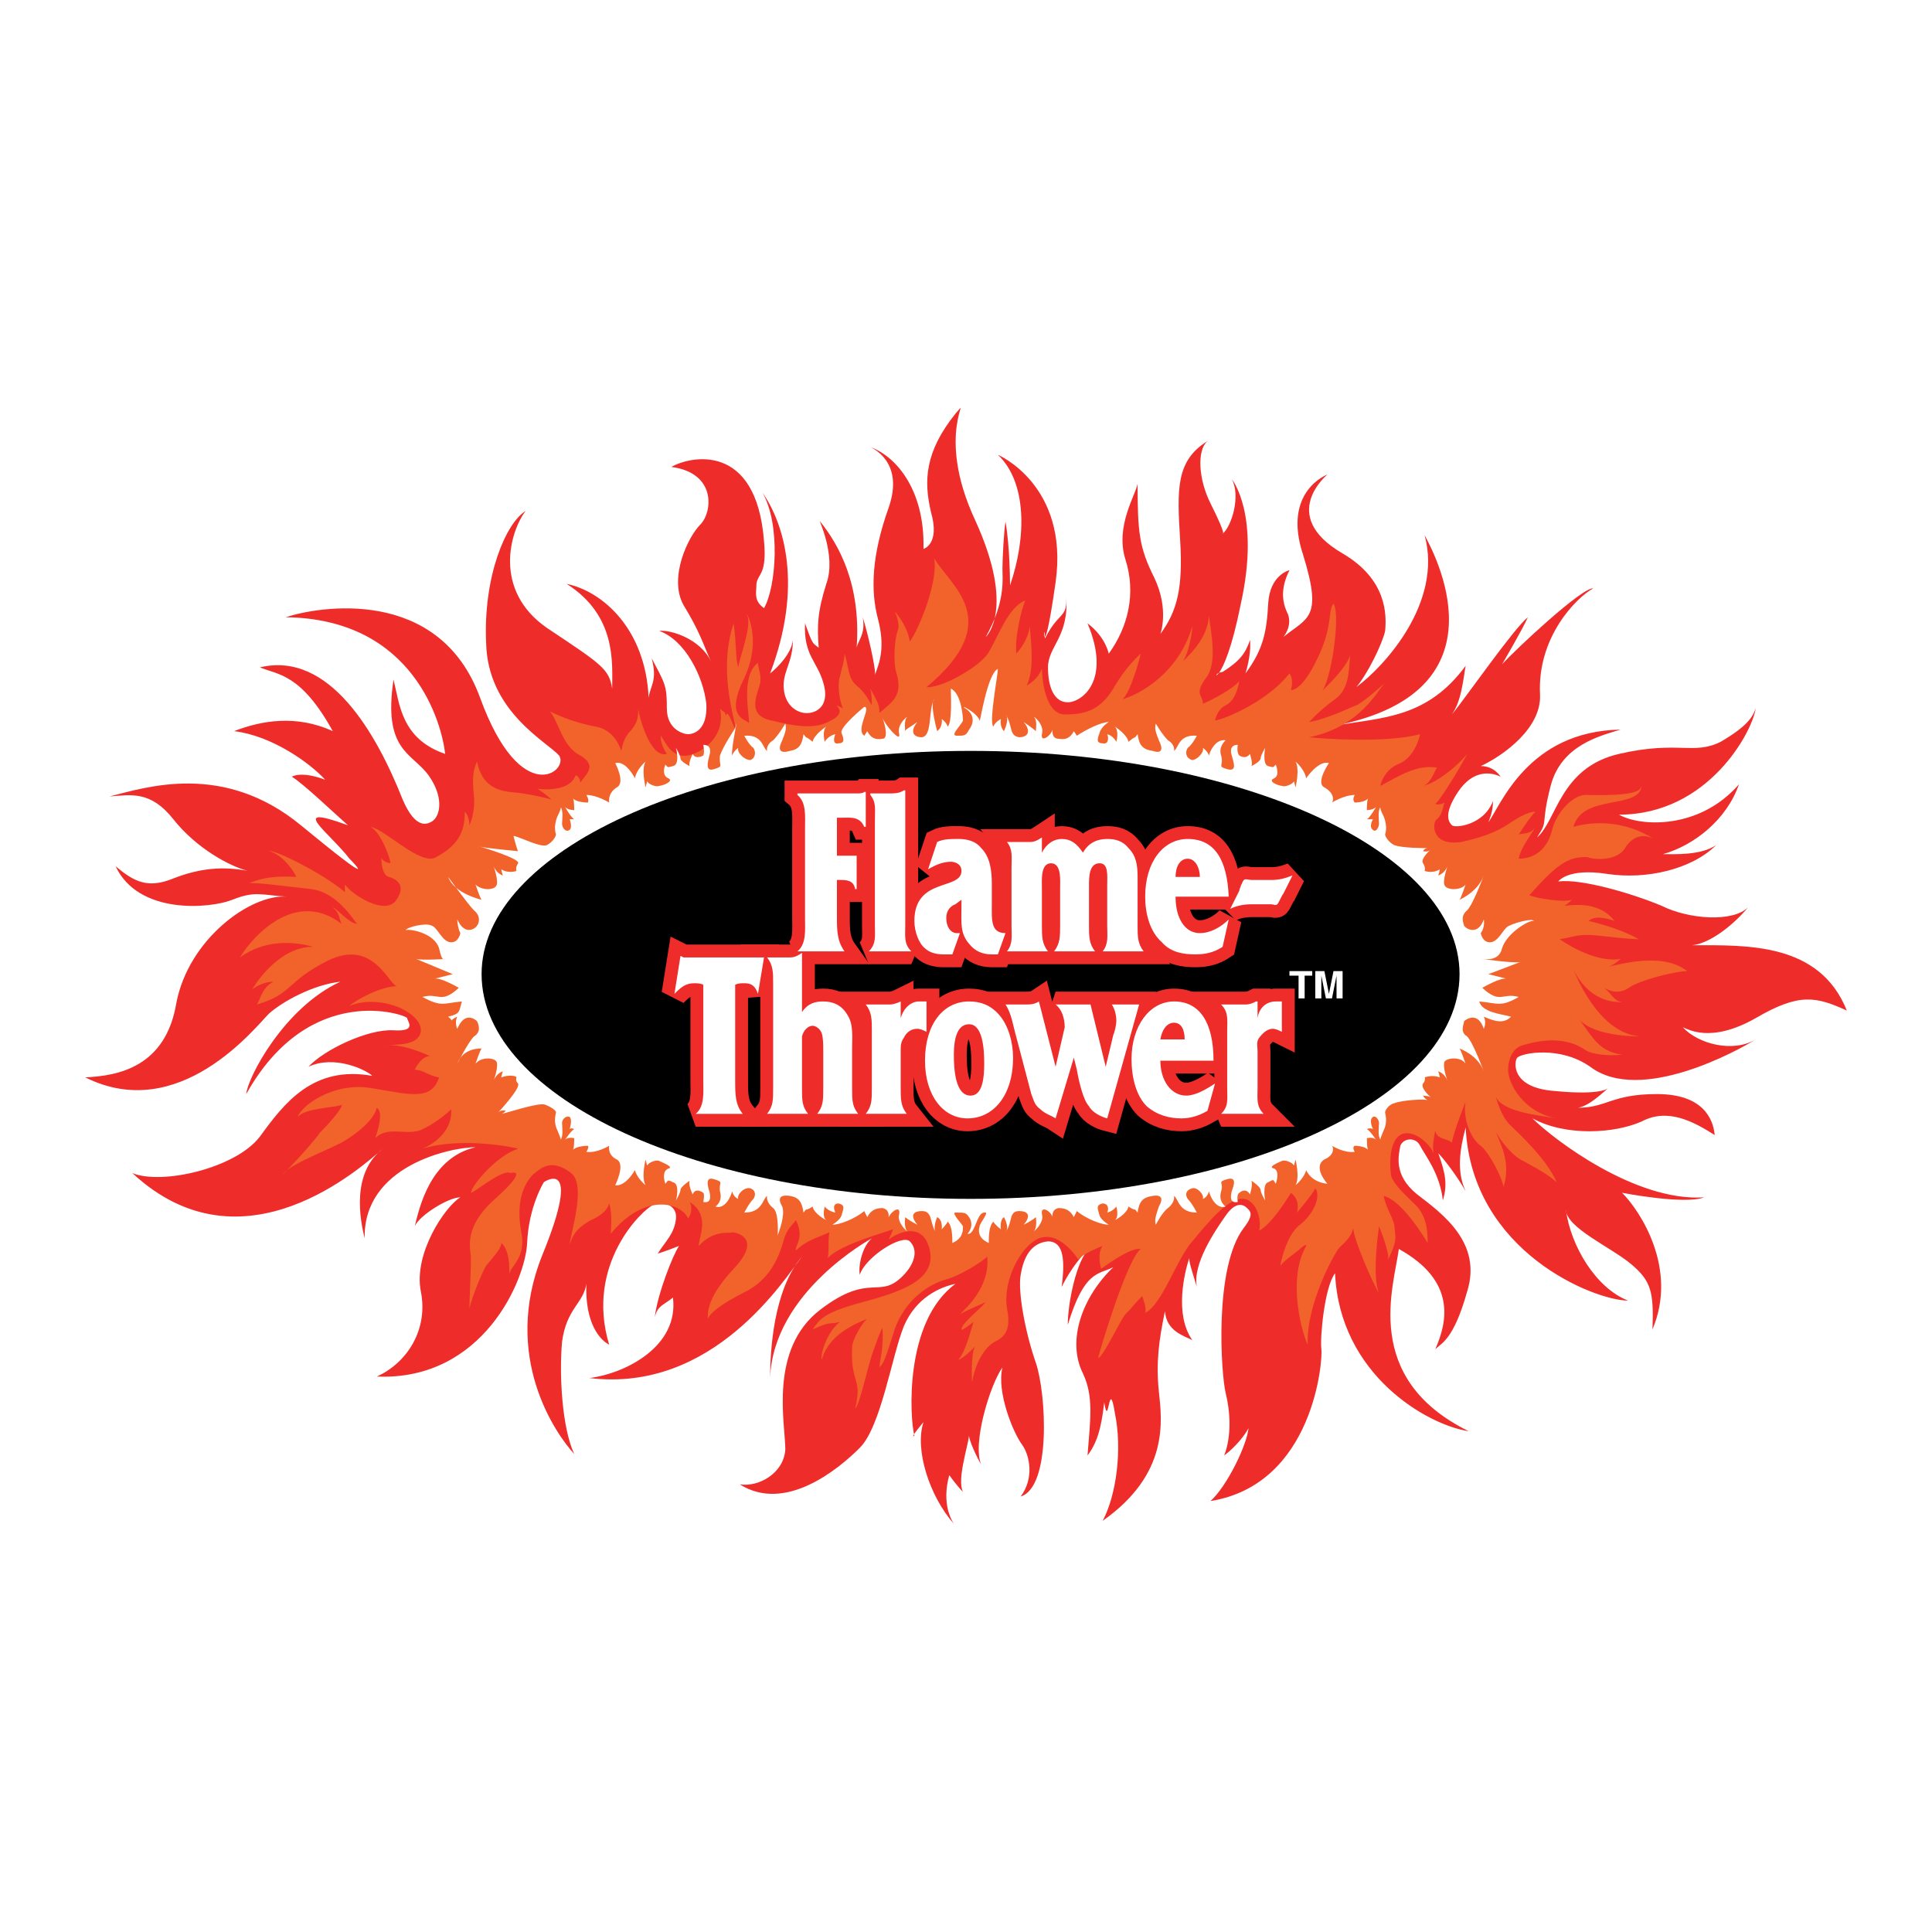 <?xml version="1.0" encoding="utf-8"?>
<!-- Generator: Adobe Illustrator 13.0.0, SVG Export Plug-In . SVG Version: 6.00 Build 14948)  -->
<!DOCTYPE svg PUBLIC "-//W3C//DTD SVG 1.0//EN" "http://www.w3.org/TR/2001/REC-SVG-20010904/DTD/svg10.dtd">
<svg version="1.0" id="Layer_1" xmlns="http://www.w3.org/2000/svg" xmlns:xlink="http://www.w3.org/1999/xlink" x="0px" y="0px"
	 width="192.756px" height="192.756px" viewBox="0 0 192.756 192.756" enable-background="new 0 0 192.756 192.756"
	 xml:space="preserve">
<g>
	<polygon fill-rule="evenodd" clip-rule="evenodd" fill="#FFFFFF" points="0,0 192.756,0 192.756,192.756 0,192.756 0,0 	"/>
	<path fill-rule="evenodd" clip-rule="evenodd" fill="#EE2D2B" d="M95.317,41.283c1.818-2.121-2.121,1.818,1.97,10.605
		c4.091,8.939,1.061,11.666,1.061,11.666c1.97-3.484,1.667-5.757,1.667-6.818s0.151-3.788,0.303-4.697
		c0.454,2.576,0.454,6.363,0.454,6.363c1.667-4.848,1.667-10.302-1.212-13.029c0,0,7.121,3.03,5.757,12.727
		c-1.363,9.545-1.212,3.03-1.061,5.606c1.364-2.728,2.273-1.97,2.121-4.243c0.304,4.091-1.817,5-1.817,7.121
		c0,1.97,0.605,3.484,1.97,3.484c1.363,0,4.394-2.121,1.97-7.878c1.817,1.363,2.12,3.03,2.12,3.03
		c1.97-2.727,2.728-6.06,1.667-9.393c-1.061-3.333,1.061-6.515,1.212-7.576c0,4.848,0.151,6.363,1.667,9.394
		c1.515,3.182,0.605,5.605,0.605,5.605c1.667-2.272,2.272-4.545,1.97-9.393c-0.303-5-0.454-7.878,2.728-9.848
		c-1.061,0.909-0.909,3.788,0.303,6.212c1.667,3.333,1.212,3.03,1.212,3.03c0.909-0.757,1.818-3.788,0.909-5.454
		c0,0,2.879,3.485,0.909,12.424c-1.818,9.09-3.333,6.969-1.818,6.817c1.667-1.06,2.272-1.818,2.728-3.182
		c0.151,1.516-0.455,3.333-0.455,3.333c1.818-2.424,2.121-4.242,2.272-6.969c0.152-2.879,2.122-3.333,2.122-3.333
		c-0.909,1.818-0.758,3.182-0.152,4.394c0.455,1.212-0.454,2.272-0.454,2.272c2.424-1.97,3.939-1.818,1.97-8.182
		c-2.121-6.363,2.424-8.029,2.424-8.029s-5,4.091,1.516,7.878c4.394,2.575,4.394,6.06,4.241,7.727
		c-0.303,1.364-1.817,4.394-2.878,5.606c2.878-2.122,8.636-8.484,6.817-15.151c1.667,3.03,7.575,15.605-8.636,18.938
		c4.545-0.758,8.939-0.758,12.727-5.909c-0.303,1.818-0.454,3.485-1.363,4.849c1.363-1.667,6.212-8.636,7.575-9.697
		c-0.455,1.061-2.576,4.697-2.576,4.697c1.364-1.515,8.03-7.727,9.091-7.575c-1.667,0.909-5.605,4.848-5.303,10.605
		c0.151,3.333-3.636,6.06-5.908,7.121c1.363,0,1.969,1.061,1.969,1.061c-0.909-0.455-2.727-0.758-4.242,1.515
		c-1.515,2.273-0.908,3.03-0.605,3.333c0.303,0.303,3.182,0,4.091-2.424c0,1.061-0.303,1.667-0.455,2.121
		c1.212-1.667,3.939-9.09,13.182-9.242c-1.97,0.606-5.909,1.515-6.97,5.605s-0.151,3.333-1.363,5.151
		c1.97-1.667,2.272-6.969,8.182-8.333c5.908-1.363,7.423,0.151,10.15-1.212c2.575-1.515,3.182-2.424,3.484-3.333
		c-0.303,2.272-4.696,10.605-13.635,10.605c2.12,1.212,8.029,1.515,11.969-3.03c-1.212,3.484-4.394,6.06-7.575,6.969
		c1.061,0,3.787,0.151,5.303-0.909c-2.424,2.424-6.97,3.485-10.908,2.878c-3.939-0.605-4.849,0.758-4.849,0.758
		c2.272-0.303,7.424,1.212,10.302,2.424c2.728,1.363,7.121,1.667,8.637,0.151c-1.364,1.667-3.788,3.636-5.605,3.788
		c5.453,0,12.726-0.303,15.453,6.515c-3.03-1.363-4.696-1.818-9.091,0.758c-4.545,2.575-6.817,1.061-7.271,0.909
		c1.515,1.666,4.999,2.575,7.271,1.212c-1.666,1.061-11.515,6.515-16.514,2.728c-3.03-2.121-6.817-1.364-7.272-0.909
		c-0.303,0.303-0.758,3.029,3.787,3.333c4.697,0.454,5.303-0.304,5.303-0.304c-1.212,1.062-2.121,1.818-3.029,1.97
		c2.879,0,3.333-1.363,7.878-1.363s5.606,2.424,5.758,4.091c-2.122-1.363-4.697-2.728-7.272-1.363
		c-2.728,1.212-7.575,1.515-10.909-0.304c2.121,2.121,10.303,8.333,17.121,7.879c-1.97,0.758-8.182-0.455-8.182-0.455
		c1.817,1.818,5.605,7.576,3.03,13.636c0.151-3.787-0.151-4.848-2.121-6.515s-6.515-3.636-6.515-5.454
		c0.454,3.636,3.029,7.878,6.211,9.091c-3.333,0-15.604-4.849-16.211-17.272c-0.605,2.272-0.909,4.394,0,6.363
		c-0.758-1.363-2.121-3.182-2.728-3.787c0.758,2.121,0.909,3.182,0.455,4.696c-0.303-2.727-1.818-4.545-2.272-5.454
		c-0.455-0.909-1.667-0.758-1.97,0c-0.151,0.909-0.758,2.879,1.666,4.848c2.576,1.971,6.516,4.849,5,9.697
		c-1.363,4.848-2.575,5.151-3.182,5.757c1.212-2.727,2.121-6.817-3.636-9.999c-0.455,3.636-3.788,12.878,6.969,18.181
		c-4.09-0.606-12.878-5.605-13.332-15.757c-1.061,1.363-1.516,6.515-1.364,7.575c0.152,1.061-0.757,13.484-11.06,15.15
		c1.667-1.515,3.636-5.605,3.788-7.271c-0.304,0.605-1.213,1.817-2.425,2.727c0.758-1.97,0.606-4.394,0.152-6.212
		c-0.455-1.817-1.213-12.575,1.817-16.514c1.061-1.363,0.606-1.667,0.303-1.97c-0.303-0.303-1.061-0.758-2.12,0.758
		c-1.062,1.515-3.334,4.848-2.879,7.12c-0.606-1.97-0.758-2.424-0.758-2.878c-0.454,1.363-1.515,5.605,0.303,8.181
		c-0.909-0.454-2.575-0.909-2.727-2.879c-0.606,2.879-0.909,5.151-0.606,8.03s1.061,8.182-5.605,12.878
		c1.363-2.575,1.97-7.121,1.212-10.757c-0.606-3.787-0.606,1.818-1.061-1.061c-0.303,2.728-0.758,4.091-1.666,5.303
		c0.303-3.788,0.605-5.909-0.455-8.182c-1.667-3.333,0-7.727,3.03-10.605c-1.516,0.758-2.879,0.304-4.545,5.758
		c0-2.272,0.908-6.515,2.121-7.575c-1.667,1.515-2.728,3.787-2.728,3.787c0.303-2.424,0.303-4.545-1.363-4.545
		c-1.667,0.151-2.425,1.515-2.728,3.333c-0.303,1.667,0.455,5.758,1.516,8.787c1.061,3.182,1.515,12.424-1.516,13.333
		c1.364-1.818,0.909-4.091,0.151-5.151c-0.909-1.212-2.575-5.303-1.969-7.727c-1.213,1.667-3.031,7.575-2.122,9.696
		c-0.454-0.758-1.211-2.424-1.211-2.879c-0.152,1.212-1.212,4.394-0.606,5.606c-0.606-0.606-1.363-1.667-1.363-1.667
		s-0.909,2.728,0.455,4.849c-2.424-2.728-3.939-7.425-3.03-10.151c-1.515,1.818-0.909,1.363-0.909,1.363
		c-0.455-1.666-1.061-11.362,4.091-15.15c-1.515,0.303-3.939,1.363-5.151,4.242c-1.212,3.03-2.272,9.999-4.394,12.12
		c-2.121,2.122-7.424,6.516-11.969,3.637c1.818,0.303,4.394-1.061,4.545-3.485c0-2.575-1.667-9.999,3.485-13.938
		c5.151-3.938,5.908-0.757,8.484-3.636c1.06-1.212,1.212-2.424,0.454-3.182c-0.757-0.758-4.394,1.515-5,3.333
		c-0.151-1.061,0.303-2.879,1.212-3.636c0,0-9.848,5.303-10.151,13.938c0-2.576,0.303-8.787,3.182-12.121
		c-1.667,2.121-8.787,13.636-21.211,12.121c3.636-0.455,8.939-3.182,8.333-8.03c-0.909,0.758-1.515,0.758-1.818,1.97
		c0.303-2.424,1.818-6.212,2.424-7.121c-1.515,0.606-2.121,0.758-2.121,0.758c0.757-1.212,1.667-1.97,1.818-3.484
		c0.151-1.363-1.364-1.818-2.273-1.363c-1.061,0.454-6.818,5.908-4.394,13.938c-0.909-0.455-2.424-2.121-2.273-6.061
		c-0.303,1.97-1.969,2.424-2.424,5.757c-0.303,3.334,0,8.637,1.212,11.212c-1.818-1.97-7.272-9.696-3.182-19.848
		c4.091-9.999,0.152-7.272,0.152-7.272s-1.515,2.425-1.667,6.061c-0.151,3.636-4.394,13.787-14.999,13.333
		c3.03-1.364,5.151-4.697,4.394-8.484c-0.757-3.788,2.424-8.484,3.939-9.394c-1.212,0-4.091,1.818-4.545,2.878
		c0.455-1.817,1.515-6.817,6.061-7.878c-2.424,0-11.212,1.818-11.06,9.091c-0.455-1.818-1.364-6.515,1.818-8.939
		c-1.97,1.667-13.938,12.727-24.999,2.425c2.878,1.212,10.302-0.455,12.727-3.637c2.424-3.333,5.303-7.121,11.211-6.061
		c-0.606-0.605-3.788-2.121-6.363-0.908c1.515-1.667,5.909-3.788,8.484-3.637c2.424,0.151,1.363-0.909,1.363-1.212
		s-9.696-3.788-16.06,7.575c0.152-1.667,3.788-8.636,9.394-11.211c-2.727,0.303-5.757,1.969-7.121,3.182
		c-1.363,1.363-8.938,11.06-18.332,6.362c3.333-0.151,8.03-1.06,9.09-7.424c1.212-6.363,7.424-10.908,11.06-10.605
		c-2.576-0.151-3.182-0.606-5.454,0.303s-9.394,1.515-11.666-3.333c1.818,1.515,3.182,2.272,5.757,1.212
		c2.727-1.061,5-1.212,7.424-0.758c-1.818-0.455-5.151-2.272-7.424-5.151c-2.273-2.878-4.243-2.424-6.363-2.272
		c3.636-0.909,11.363-3.484,19.09,2.879c7.727,6.363,5.605,4.09,4.848,3.333c-1.97-2.576-6.363-5.606-0.151-3.333
		c-1.212-1.061-4.545-4.243-5.606-4.848c0,0,0.909-0.606,3.333,0.303c-1.515-1.667-5.303-4.394-9.09-4.848
		c2.727-1.061,6.212-1.667,9.848,0c-3.182-5.757-5.455-5.606-7.272-6.363c6.969-1.667,11.666,6.666,14.242,13.181
		c1.363,3.182,2.576,2.424,3.03,2.121c0.757-0.606,1.061-2.424-0.455-4.545c-1.667-2.272-4.545-2.424-3.485-9.545
		c0.606,2.424,0.757,5.909,5.151,7.424c-0.303-2.878-3.03-13.484-15.908-13.636c3.182-1.06,15.302-3.182,19.393,8.03
		c4.09,11.212,8.938,7.272,7.878,5.757c-1.212-1.363-7.121-4.394-7.273-11.211c-0.303-6.666,1.97-11.969,3.939-13.181
		c-1.515,1.97-3.333,7.878,2.121,11.666c5.454,3.636,6.212,4.091,6.515,6.061c0-2.576,0.454-7.272-4.545-10.454
		c3.636,0.758,7.878,4.545,8.181,11.363c0.152-1.212,0.909-1.667,0.303-3.939c1.363,2.576,1.515,2.727,1.515,5
		c0,2.121,1.667,2.575,2.121,2.575c0.454,0,1.969-0.303,1.818-3.03c-0.303-2.727-2.121-6.363-4.697-7.272
		c1.061-0.151,4.091,0.758,5.151,3.03c-0.758-1.667-1.061-2.879-2.727-5.606c-1.515-2.727,0.455-6.818,1.667-8.03
		s1.667-5.151-2.879-5.757c1.818-1.061,8.484-2.576,9.242,7.424c0.303,3.333-0.606,3.182-0.758,4.242
		c0,0.909-0.303,1.667,0.758,2.424c1.212-2.122,1.667-8.333-0.151-11.515c2.121,3.03,4.09,9.242,0.757,18.029
		c0.757-0.606,2.121-1.97,2.272-3.333c0,2.273-1.06,3.182-0.909,4.849c0.151,1.818,1.515,2.576,2.575,2.424
		c1.061-0.151,1.97-1.061,1.364-3.03c-0.606-2.121-1.97-2.727-1.818-5.909c0.757,2.121,0.757,1.969,1.363,2.424
		c-0.151-2.121-0.151-3.485,0.758-6.363c1.061-2.879-0.909-6.666-0.606-6.212c1.818,2.273,4.09,6.212,3.636,12.575
		c0.152-0.758,0.909-1.364,0.606-3.03c0.455,1.364,1.364,5.303,1.212,5.757c0.454-1.212,1.061-2.727,0.303-5.606
		c-0.757-2.878-0.606-6.363,1.061-11.06c1.667-4.697-1.818-6.061-1.818-6.061c2.272,0.758,5.454,3.939,5.303,10.151
		c0,0,1.667-0.454,0.758-3.636C92.136,47.949,92.287,45.071,95.317,41.283L95.317,41.283z"/>
	<path fill-rule="evenodd" clip-rule="evenodd" fill="#F2632C" d="M156.98,82.493c0.909-3.333,6.515-1.667,6.818-4.091
		c-0.152,0.303,0,1.061-5.606,0.909c-1.212,0-2.878,1.667-3.333,3.484c-0.605,2.424-2.272,2.879-3.333,2.879
		c0.151-1.061,1.363-2.576,1.667-3.182c-0.455,0.757-1.061,0.606-1.667,0.757c0.304-0.455,1.061-1.667,1.667-2.272
		c-0.606,0-1.516,0.455-2.425,1.061s-2.12,1.363-4.999,1.969c-3.03,0.455-2.879-1.969-2.424-2.272
		c0.454-0.303,0.605-1.06,0.757-1.667c-0.454,0.303-0.909,0.151-0.909,0.151c0.455-0.303,2.576-3.788,3.182-5
		c-1.061,1.364-3.484,3.182-4.545,3.182c0.758,0,1.212-1.212,1.516-1.818c-1.971-0.303-3.637,0.757-5.606,1.818
		c0-0.455,0.606-1.667,1.667-2.121c1.212-0.455,1.969-1.667,2.272-3.03c-3.333,0.909-9.849,0.455-11.061,0.303
		c5.151-1.061,6.818-4.697,7.575-5.454c-0.605,0.606-2.424,2.121-2.878,2.272c-0.454,0.151-2.879,1.363-4.697,1.667
		c0,0,1.061-1.212,2.576-2.272c1.515-1.061,1.363-3.182,1.515-4.394c-0.454,1.363-2.424,3.182-2.879,3.636
		c0.909-0.758,1.97-7.576,1.213-8.788c-0.606,0.757,0,2.272-1.667,5.605c-1.515,3.182-2.575,3.03-2.575,3.03
		c0.303-1.212-0.151-1.667-0.151-1.667c-2.122,2.727-6.363,4.545-7.425,4.697c0,0,0.152-1.061,1.062-1.515
		c0.908-0.455,1.212-1.667,1.363-2.424c-0.606,0.758-2.576,1.818-3.637,2.272c0-0.909-0.909-0.909,0.304-2.575
		c1.212-1.515,0.454-4.697,0.303-6.212c-0.151,1.97-1.363,3.333-2.576,4.545c0.606-1.061,0.909-2.879,0.909-3.485
		c-1.363,4.697-5.303,6.818-6.969,7.272c0.757-0.606,1.666-3.788,1.818-4.545c-0.304,0.303-1.516,1.364-2.728,3.485
		c-1.212,1.97-2.575,2.576-4.697,2.576c-2.121,0.151-2.424-3.636-2.424-4.545c-0.151,0.303-0.454,1.061-1.515,1.667
		c0.758-1.667,0.454-3.939,0.303-5.909c-0.151,1.212-0.909,2.272-1.363,2.727c0,0,0,0,0-0.909c0-0.909,0.454-3.333,0.909-4.394
		c-1.667,0.606-2.728,3.636-3.637,5.151c-0.758,1.363-4.697,3.636-6.212,3.485c8.03-6.667,2.273-10.151,0.758-12.878
		c0.455,2.272-1.515,7.121-2.424,8.333c-0.151-1.061-0.757-2.121-1.515-3.03c0,0,0.606,1.212,0.303,1.97
		c-0.303,0.758-0.455,3.03-0.151,4.09c0.757,2.424-0.455,3.03-1.667,4.091c0-0.757-0.151-1.061-0.909-2.424
		c0.151,0.606,0.151,1.363,0.151,1.667c-0.303-0.455-0.606-1.212-1.515-1.97c-0.909-0.757-0.757-1.818-1.212-3.182
		c0,0.758-0.303,1.515-0.455,2.273c-0.303,0.909,0,2.575,0.303,3.182c0,0,0,0-0.606-0.303c0,0.151,0.909,0.757-0.606,1.515
		c-1.515,0.909-3.484,0.606-5.909,0c-2.424-0.455-1.515-2.424-1.212-3.485c0.303-0.909-0.151-1.667-0.151-2.272
		c-1.818,1.364-0.758,5.454-0.909,6.061c0-0.455-2.576-0.303-0.455-4.545c1.97-4.242-0.151-7.121,0.303-6.212
		c0.455,1.061-0.757,4.091-0.909,5.151c-0.303-1.061-0.151-2.121-0.455-4.394c-1.515,4.545,0,9.09,0.152,10.302
		c0.151,1.061-0.758-2.121-0.909-1.061c-0.152-0.606-0.303-0.303-0.606-0.757c0.606,2.727-1.667,4.394-3.182,4.696
		c-1.667,0.303-2.273-1.363-2.728-1.969c0,0.303,0,0.909,0.606,1.818c-1.667,0.455-2.728-3.636-2.879-4.545
		c0.151,1.212-0.455,1.969-0.909,2.424c-0.455,0.606-0.606,1.061-0.758,1.818c-0.151-0.454-0.757-2.121-2.576-2.424
		c-1.667-0.303-3.333-0.909-4.545-1.515c0.909,1.061,1.212,3.485,3.03,4.394c1.818,1.061,0.455,1.97,0,2.727
		c0-0.605-0.455-0.757-0.455-0.757c-0.455,1.363-2.424,1.515-3.788,1.363c0,0,0.909,0.606,1.364,1.061c0,0-2.121-0.606-4.242-0.758
		c-2.273-0.303-2.878-1.667-3.182-3.03c-0.455,1.061-0.455,1.667-0.303,3.484c0.151,1.667-0.455,2.879-0.455,2.879
		c0-0.909-0.454-1.364-0.454-1.364c0,1.97-0.606,3.333-2.879,4.545c-1.515,0.909-5-2.728-6.515-3.03
		c1.061,0.606,1.97,3.182,1.97,3.636c-0.909-0.151-0.909-0.606-0.909-0.606c0,0.757,0.151,1.818,0.758,1.969
		c0.605,0.152,1.817,0.758,0.757,2.273c-1.061,1.667-4.394-0.455-5.151-1.515c0,0.454,0,0.757,0,0.757
		c-2.121-1.818-6.969-4.242-7.576-4.091c1.364,0.303,2.576,2.121,2.728,2.576c-2.879-0.151-3.788,0.303-4.697,0.606
		c1.363,0,3.333,0.303,6.212,0.606c2.272,0.303,3.788,2.424,4.545,3.485c-0.909-0.151-1.969-1.515-2.424-1.667
		c0.757,0.606,0.606,1.212,0.909,1.667c-5.151-3.939-9.697,2.424-10.151,3.333c2.878-2.121,6.212-1.363,7.272-1.06
		c-3.636,0-6.06,4.242-6.06,4.242c0.606-0.454,1.363-0.757,2.121-0.757c-1.212,0.605-1.364,1.969-1.667,2.272
		c3.636-1.061,2.878-2.272,7.121-4.394c4.394-2.121,5.909,2.122,6.818,2.576c-1.515,0-4.091,1.363-4.697,1.97
		c1.363-0.606,3.03-0.455,4.091-0.151c1.212,0.303,3.182,1.363,3.03,2.727c-0.303,1.516-2.727,1.212-3.788,1.364
		c1.97-0.304,4.697,1.06,4.697,1.06c-0.909,0-1.515,1.364-1.515,1.364c0.909,0,1.364,0.605,2.424,0.757
		c-0.757,2.425-3.03,1.667-6.817,1.061c-3.788-0.605-6.969,1.818-7.272,2.879c0.758-0.909,3.788-0.909,4.394-1.212
		c0,0.454-1.364,1.97-2.273,2.879c0.303-0.303-1.212,1.666-3.636,4.091c0.606-1.061,5.303-2.728,6.363-3.485
		c1.212-0.757,2.728-1.969,3.03-3.182c0.757,0.455,0,2.576-0.151,3.03c1.212-1.212,2.878-0.303,4.394-0.757
		c1.515-0.606,2.878-1.818,3.182-2.122c0.151,2.425-2.121,3.637-2.878,3.939c3.788-1.212,9.242-0.151,9.545,0
		c-2.273,0.758-4.697,3.788-4.697,4.394c0.303,0,3.182-2.424,3.939-1.969c0,0,1.97-0.606-1.363,2.424
		c-3.485,3.03-2.576,5.151-2.576,6.061c0,1.363-0.152,4.242-0.152,4.999c0.303-1.212,1.212-3.484,1.667-4.242
		c0.606-0.757,1.515-1.666,1.515-2.272c1.061,0.909,0.758,3.484,0.758,3.333c0-1.061,1.818-1.666,1.212-4.545
		c-0.757-4.242,1.364-5.757,1.364-5.757c0.606-0.455,1.667-1.516,3.636,0c1.515,1.212,0,5.757-0.151,7.12
		c0.455-1.363,1.061-1.818,2.122-2.424c1.06-0.454,1.666-1.061,1.818-1.667c0.151,0.304,0.303,1.516,0.151,3.03
		c3.485-4.242,7.121-3.03,7.727-1.515c0,0-0.455,0.909,0,0c0.606-0.909,0.151-1.667,0.151-1.667
		c2.121,1.364,0.909,3.485,0.909,4.394c1.515-1.666,3.03-1.212,3.333-1.363c0.303,0,3.03,0.455,0.303,3.484
		c-2.879,3.03-2.728,4.546-2.728,5.151c0.151-0.454,1.061-1.363,3.788-2.727c2.728-1.364,3.485-4.091,3.788-5.151
		c0.303-1.061,0.757-1.364,1.212-1.97c0.909,1.818-0.152,2.575,0,3.03c1.061-1.061,2.424-1.363,3.333-1.818
		c-0.151,0.909,0,1.818-0.151,2.576c1.212-1.364,5.757-2.576,6.515-2.879c0,0-0.151,0.454-0.455,1.061
		c0.455-0.455,3.333-2.121,4.091,0.909c0.758,3.029-2.727,4.242-6.667,5.303c-3.939,1.061-4.242,1.666-5,2.727
		c1.97-0.909,1.667-0.454,2.727-0.757c-1.363,1.061-1.969,3.333-1.818,3.787c0.455-1.666,1.818-3.03,4.545-4.091
		c-0.303,0.151-1.515,1.97-1.515,2.879c-0.152,3.637,1.06,3.03,0.303,6.061c0.455-0.304,1.212-4.091,1.818-5.758
		c0.303-0.757,0.605-1.817,0.909-2.272c0.152,2.121-0.303,3.333-0.303,3.939c0.303-0.455,0.303,0.151,1.515-3.788
		c1.061-3.029,3.485-4.545,5.151-5c1.212-0.303,3.484-1.666,4.091-2.272c0.303,3.03-2.121,5.151-2.727,5.758
		c0.757-0.455,2.273-1.061,2.576-1.212c-0.606,0.757-2.424,2.121-2.424,2.727c0,0.151,0.606-0.303,1.212-0.757
		c-0.303,0.908-0.757,2.878-1.515,3.787c0.757-0.303,1.667-1.363,1.667-1.363c-0.455,0.758-0.303,3.636-0.303,3.636
		c0.151-1.212,0.909-3.333,2.273-4.091c1.363-0.605,1.515-1.666,1.212-3.333c-0.454-2.727,1.363-6.212,3.182-6.969
		c1.97-0.758,3.636,1.666,3.939,2.121c0.151-0.304,1.212-0.909,2.424-1.364c-0.606,0.758-0.151,2.273-0.151,2.273
		c1.061-0.758,3.03-2.122,3.939-1.97c-1.364,1.061-4.092,10.15-4.243,10.908c0.606-0.303,2.273-3.939,2.728-4.394
		c0.606-0.606,0.909-1.061,1.667-1.818c0.151,0.455,0.454,1.212,0.303,1.667c1.666-0.758,3.182-5.454,4.696-7.121
		c1.516-1.818,3.334-4.091,4.849-4.242s2.121,2.121,1.818,3.182c1.363-0.758,2.878-3.333,3.182-3.788
		c0.151,0.151,0.908,0.606,0.605,1.97c0,0,1.667-1.97,1.818-2.424c0.605,0.758-0.151,2.576-1.516,3.636
		c-1.212,0.909-1.817,3.182-1.969,4.091c0.454-0.605,1.666-1.363,2.121-1.818c0.605-0.454,0.454-0.151,0.454-0.151
		c-1.97,3.485-0.303,8.939,0.151,9.849c-0.151-4.091,2.728-9.242,3.182-9.697c0.455-0.454,1.213-1.06,1.363-1.969
		c0,1.061,1.97,5.605,2.576,6.515c-0.758-1.667,0-6.667,0-6.667s1.061,2.576,0.909,3.334c0.909-1.97,0.758-1.97,0.605-3.485
		c-0.151-0.757-0.757-1.515-1.061-2.878c1.818,0.454,3.939,3.938,4.395,4.696c0-0.909,0-2.424-1.062-3.636
		c-1.061-1.061-2.272-2.121-2.575-3.03c-0.151-0.909-0.303-3.788,1.212-4.242c1.363-0.303,2.728,1.212,3.03,1.97
		c-0.151-0.758,0-1.364,0.151-2.272c0.152,0.908,1.212,0.757,1.667,1.212c0.151-1.061,1.363-4.091,1.363-4.091
		c-0.303,1.818,0.606,3.787,1.516,4.394c0.909,0.758,2.12,3.182,2.272,4.091c0.757-2.425-0.304-4.242-0.758-5.454
		c0.758,1.363,1.97,2.575,2.727,2.878c0.758,0.455,2.122,1.061,3.334,2.121c-1.061-2.424-3.939-4.999-4.697-5.757
		c-0.909-0.909-1.363-2.728-1.363-2.728c0.758,1.516,4.394,1.818,6.061,2.121c-3.334-0.605-4.849-3.484-4.849-4.848
		c0-1.061,0.455-2.121,1.364-2.424c1.969-0.606,4.394-0.909,6.362,0.454c0.606,0.454,2.576,0.605,3.637,0.454
		c-2.272-0.303-2.879-1.666-4.242-3.484c1.515,1.667,5.605,1.667,6.06,1.667c-4.241-0.304-6.514-6.364-6.666-6.667
		c1.97,3.939,5.303,3.181,5.303,3.181c-1.212,0.304-1.515-0.909-2.272-1.363c0.606,0.303,1.516,0.758,2.728-0.151
		c1.363-0.758,4.545-1.515,5.605-1.515c-2.576-1.97-6.817-0.606-7.879-0.455c0.606-0.151,1.213-0.758,1.213-0.758
		c-2.728,0.455-6.061-1.969-6.061-1.969c1.818-0.303,1.818-0.606,4.394-0.303c2.576,0.303,3.484,0.303,3.484,0.303
		c-2.121-1.212-4.999-1.818-4.999-1.818c0.757-0.757,2.575,0,2.575,0c-1.363-1.818-3.636-1.667-5-1.515
		c0.304-0.152,0.758-0.606,0.758-0.606c-0.909,0.303-3.636-0.152-4.242-0.455c2.575-2.879,3.788-3.939,5.909-3.788
		c-0.455,0,2.575,0.757,3.636-0.909c1.212-1.97,2.879-0.909,2.879-0.909C162.132,81.887,159.102,81.887,156.98,82.493L156.98,82.493
		z"/>
	<path fill-rule="evenodd" clip-rule="evenodd" fill="#FFFFFF" d="M97.741,71.888c0,0.455,0.758-4.697,1.818-5.151
		c0,0.606-0.909,5.303-0.454,5.757c0,0,0.151-0.455,0.757-0.758c0,0-0.151,0.758,0.304,1.212c0,0,0.605-1.212,0.151-1.667
		c0.757,1.061,0.303,2.121,1.363,2.272c0.909,0,1.212-0.606,0.454-1.515c0.909,0.606,1.213,0.909,1.213,0.909
		c0-0.151,0.151-1.061-0.151-1.364c-0.304-0.303,1.06,0.606,0.757,1.667c-0.151,0.909,0.909,0.152,1.061-0.454
		c0,0-0.151,0.909,0.606,0.909c0.757,0.152,1.212-0.151,1.515-0.757l0.303,0.455c0.909-0.606,2.425-1.364,3.182-1.364
		c0,0-0.757,0.455-0.909,1.061c-0.151,0.455-0.454,1.061,0.304,1.061c0.605,0.151,0.605-0.606,0.454-0.909
		c0.606,0.152,0.909,0.758,0.909,0.758s0.304-1.061-0.151-1.515c0,0,1.212,0.757,1.363,1.515c0.909-0.758,0.455-0.151,0.909-0.758
		c0.151,1.061,0.455,1.515,1.516,1.667c0.908,0.303,1.061-0.151,0.605-1.06c-0.303-0.758-0.454-1.212-0.303-1.667
		c0,0,0.605,1.06,1.212,1.667c0.758,0.454,0.606,1.06,0.606,1.06c0.454-0.303,0.454-1.667,2.272-1.515c0,0-0.455,0.909-0.909,1.212
		c-0.303,0.455-0.151,1.061,0.454,1.212c0.455,0,1.213-0.757,1.061-1.212c0,0,0.455,0.303,0.606,0.757
		c0.151-0.606,0.758-1.667,1.667-1.515c0,0-0.758,0.606-0.455,1.515c0.303,1.061-0.454,1.061,0.606,1.364s0.605-0.757,0.454-1.364
		c-0.151-0.455-0.151-1.061,0.606-1.061c0,0-0.152,0.758,0.151,1.061c0,0,0.605,0.455,1.061-0.151c0,0,0.303,0.909,0.151,1.212
		c0,0,0.909-0.454,0.909-0.757s0.454-1.061,0.454-1.061s-0.303,1.667,0.303,1.818c0.606,0.152,0.455,0.152,0.758-0.151
		c0,0,0.455,1.061-0.151,1.364c-0.758,0.303,0.454,0.757,0.758,0.757c0.303,0.151,1.061-0.151,1.212-0.455l0.151,0.606
		c0,0,0.454-1.818,0-2.575c0,0,0.909,0.757,1.061,1.667c0,0,1.212-1.818,2.272-1.515c0,0-1.363,1.969-0.454,2.424
		c1.061,0.606,0.909,1.364,0.757,1.515c0,0,1.213-0.757,2.273-0.757c0,0-0.303,0.455,0,0.757c0,0,1.061,0,1.363-0.455
		c0,0-0.151,0-0.151,1.212c0,0,0.605,0,0.909-0.303c0,0-0.606,1.061-0.909,1.212c0,0,0.303,0,0.605,0c0,0-0.454,0.758,0,1.061
		c0.304,0.303,0.606-0.303,0.606-0.605c0-0.303-0.151-1.364,0.151-1.667c0,0-0.151,0,0.303,0.909
		c0.455,1.061,0.151,1.818,0.151,1.818c0,0.151,0.304,0.757,0.909,1.061c0.758,0.303,3.03,0.303,3.334,0.303
		c0,0-0.304,0-0.455,0.303c0,0,0.455,0.152,0.758-0.151c0,0-1.061,0.909-0.758,1.364s0.151,0.757,0.151,0.757
		s0.758,0.303,1.516-0.151c0,0,0,0.151-0.152,0.606c0,0,0.606-0.152,0.909-0.909c0,0-0.454,1.364-0.303,1.818
		c0.151,0.606,1.667,0.606,2.121,0c0,0-0.454,1.363-0.605,1.515c0,0,1.817-0.758,2.424-2.424c0,0-1.061,2.878-1.667,3.485
		c-0.757,0.606-0.303,1.363-0.303,1.515c0.151,0.303,1.363,1.061,1.97-0.606c0,0,0.151,0.757-0.303,1.364
		c0,0,0.151,0.909,0.909,0.909c0.908,0,1.363-1.516,1.969-1.667c0.606-0.303,2.272-0.757,2.425-0.455
		c-0.455-0.151-2.728,1.212-3.183,2.728c-0.303,1.363-1.817,1.06-1.969,1.06c0,0,3.182,0.455,3.787,0.303l-3.182,1.212l1.818,0.454
		c-0.606-0.151-2.424,0.909-2.424,0.909c1.817,1.667,1.969,0.454,3.636,0.909c-1.818,1.061-2.121,0.605-3.939,0.454
		c0.304,1.061,1.97,1.213,3.182,1.516c-0.757,0.757-1.666,0.454-2.727,0c0.303,0.605,0,1.212,0,1.212
		c-0.606-1.818-1.818-0.909-1.97-0.758c0,0.303-0.454,1.061,0.303,1.516c0.606,0.605,1.667,3.484,1.667,3.484
		c-0.606-1.667-2.424-2.272-2.424-2.272c0.151,0.151,0.605,1.515,0.605,1.515c-0.454-0.758-1.97-0.605-2.121-0.151
		c-0.151,0.606,0.303,1.818,0.303,1.818c-0.303-0.758-0.909-0.909-0.909-0.909c0.152,0.454,0.152,0.605,0.152,0.605
		c-0.758-0.303-1.516,0-1.516,0c0-0.151,0.151,0.304-0.151,0.606c-0.303,0.454,0.758,1.363,0.758,1.363
		c-0.303-0.151-0.758-0.151-0.758-0.151c0.151,0.304,0.455,0.455,0.455,0.455c-0.304-0.151-2.576,0-3.334,0.303
		c-0.605,0.151-0.909,0.758-0.909,0.909s0.304,0.909-0.151,1.818c-0.454,1.06-0.303,0.908-0.303,0.908
		c-0.303-0.303-0.151-1.363-0.151-1.666s-0.303-0.758-0.606-0.606c-0.454,0.304,0,1.212,0,1.212c-0.303-0.151-0.605,0-0.605,0
		c0.303,0.152,0.909,1.061,0.909,1.061c-0.304-0.303-0.909-0.151-0.909-0.151c0,1.212,0.151,1.212,0.151,1.212
		c-0.303-0.454-1.363-0.454-1.363-0.454c-0.303,0.151,0,0.606,0,0.606c-1.061,0.151-2.273-0.606-2.273-0.606
		c0.152,0.151,0.304,0.909-0.757,1.363c-1.212,0.758,0.303,2.425,0.303,2.425c-1.666-0.152-2.121-1.364-2.121-1.364
		c-0.151,0.758-1.061,1.516-1.061,1.516c0.454-0.758,0-2.576,0-2.576l-0.151,0.606c-0.151-0.304-0.909-0.606-1.212-0.455
		c-0.304,0.151-1.516,0.606-0.758,0.758c0.606,0.303,0.151,1.516,0.151,1.516c-0.303-0.455-0.151-0.455-0.758-0.152
		c-0.605,0.152-0.303,1.818-0.303,1.818s-0.454-0.758-0.454-1.061s-0.909-0.909-0.909-0.909c0.151,0.455-0.151,1.363-0.151,1.363
		c-0.455-0.757-1.061-0.151-1.061-0.151c-0.304,0.151-0.151,0.909-0.151,0.909c-0.758,0.151-0.758-0.454-0.606-1.061
		c0.151-0.454,0.606-1.515-0.454-1.212s-0.304,0.303-0.606,1.212c-0.303,1.061,0.455,1.516,0.455,1.516
		c-0.909,0.303-1.516-0.909-1.667-1.516c-0.151,0.606-0.606,0.758-0.606,0.758c0.152-0.455-0.605-1.212-1.061-1.061
		c-0.605,0.151-0.757,0.605-0.454,1.061c0.454,0.454,0.909,1.363,0.909,1.363c-1.818,0-1.818-1.363-2.272-1.666
		c0,0,0.151,0.605-0.606,1.212c-0.606,0.454-1.212,1.666-1.212,1.666c-0.151-0.454,0-0.908,0.303-1.817
		c0.455-0.758,0.303-1.213-0.605-1.061c-1.061,0.151-1.364,0.605-1.516,1.666c-0.454-0.605,0,0-0.909-0.605
		c-0.151,0.758-1.363,1.363-1.363,1.363c0.455-0.303,0.151-1.363,0.151-1.363s-0.303,0.454-0.909,0.605
		c0.151-0.303,0.151-0.909-0.454-0.909c-0.758,0.152-0.455,0.606-0.304,1.213c0.152,0.454,0.909,0.908,0.909,0.908
		c-0.757,0-2.272-0.605-3.182-1.363l-0.303,0.606c-0.303-0.606-0.758-0.909-1.515-0.909c-0.758,0.151-0.606,0.909-0.606,0.909
		c-0.151-0.606-1.212-1.212-1.061-0.303c0.303,0.908-1.061,1.969-0.757,1.666c0.303-0.455,0.151-1.363,0.151-1.363
		s-0.304,0.303-1.213,0.757c0.758-0.908,0.455-1.363-0.454-1.363c-1.061,0-0.606,1.061-1.363,2.121
		c0.454-0.454-0.151-1.515-0.151-1.515c-0.455,0.303-0.304,1.212-0.304,1.212c-0.605-0.455-0.757-0.758-0.757-0.758
		c-0.455,0.454-0.455,1.516-0.455,2.121c-1.061-0.454-1.061-1.212-0.909-1.667c0-0.303,1.061-1.515,0.455-1.363
		c-0.758,0-0.909,2.272-1.667,2.121c0.758-0.909,0.152-1.666,0.152-1.666c-0.303-0.455-0.455-0.455-1.212-0.455
		c-0.757-0.151,0.455,1.061,0.606,1.363c0,0.455,0,1.213-1.06,1.667c0-0.605,0-1.667-0.455-2.121c0,0-0.151,0.303-0.606,0.758
		c0,0,0.152-0.909-0.454-1.212c0,0-0.455,1.061-0.152,1.515c-0.606-1.061-0.303-2.121-1.363-2.121c-0.909,0-1.212,0.455-0.455,1.363
		c-0.909-0.454-1.212-0.757-1.212-0.757s-0.152,0.908,0.151,1.363c0.303,0.303-1.061-0.758-0.757-1.666
		c0.151-0.909-0.758-0.304-1.061,0.303c0,0,0.152-0.758-0.606-0.909c-0.757,0-1.212,0.303-1.515,0.909l-0.303-0.606
		c-0.909,0.758-2.424,1.363-3.182,1.363c0,0,0.757-0.454,0.909-0.908c0.152-0.606,0.455-1.061-0.303-1.213
		c-0.606,0-0.455,0.606-0.303,0.909c-0.757-0.151-1.061-0.605-1.061-0.605s-0.303,1.061,0.152,1.363c0,0-1.212-0.605-1.364-1.363
		c-0.909,0.605-0.455,0-0.909,0.605c-0.151-1.061-0.454-1.515-1.363-1.666c-1.061-0.152-1.212,0.303-0.757,1.061
		c0.303,0.909-0.303,2.424-0.455,2.878c0,0,0.152-2.272-0.454-2.727c-0.758-0.606-0.606-1.212-0.606-1.212
		c-0.455,0.303-0.455,1.666-2.273,1.666c0,0,0.455-0.909,0.909-1.363c0.303-0.455,0.151-0.909-0.303-1.061
		c-0.606-0.151-1.363,0.605-1.212,1.061c0,0-0.455-0.151-0.606-0.758c-0.151,0.606-0.758,1.818-1.667,1.516
		c0,0,0.757-0.455,0.455-1.516c-0.152-0.909,0.454-0.909-0.606-1.212c-0.909-0.303-0.606,0.758-0.455,1.212
		c0.152,0.606,0.152,1.212-0.606,1.061c0,0,0.152-0.758,0-0.909c0,0-0.757-0.605-1.061,0.151c0,0-0.454-0.908-0.303-1.363
		c0,0-0.909,0.606-0.909,0.909s-0.454,1.061-0.454,1.061s0.454-1.666-0.303-1.818c-0.606-0.303-0.455-0.151-0.758,0.152
		c0,0-0.455-1.213,0.303-1.516c0.606-0.151-0.606-0.606-0.909-0.758s-1.061,0.151-1.212,0.455l-0.151-0.606c0,0-0.455,1.818,0,2.576
		c0,0-0.909-0.758-1.061-1.516c0,0-0.909,1.667-1.97,1.516c0,0,1.061-2.121,0.151-2.576c-0.909-0.454-0.757-1.212-0.757-1.363
		c0,0-1.212,0.758-2.273,0.606c0,0,0.303-0.455,0.152-0.606c0,0-1.212,0-1.515,0.454c0,0,0.151,0,0.151-1.212
		c0,0-0.606-0.151-0.909,0.151c0,0,0.605-0.908,0.909-1.061c0,0-0.303-0.151-0.455,0c0,0,0.303-0.908,0-1.212
		c-0.454-0.151-0.757,0.304-0.757,0.606s0.151,1.363-0.151,1.666c0,0,0.151,0.151-0.303-0.908c-0.455-0.909-0.151-1.667-0.151-1.818
		s-0.303-0.455-1.061-0.758c-0.606-0.303-4.091,0.909-4.394,0.909c0,0,0.152,0,0.455-0.303c0,0-0.455-0.152-0.758,0.151
		c0,0,2.272-2.425,1.97-2.879c-0.303-0.303-0.152-0.606-0.152-0.606c0-0.151-0.757-0.303-1.515,0c0,0,0-0.151,0.152-0.605
		c0,0-0.606,0.151-0.909,0.909c0,0,0.455-1.212,0.303-1.818c-0.152-0.454-1.515-0.606-2.121,0.151c0,0,0.455-1.363,0.606-1.515
		c0,0-1.818-0.151-2.424,1.515c0,0,1.061-2.121,1.667-2.727c0.757-0.455,0.454-1.213,0.303-1.516
		c-0.151-0.151-1.212-1.061-1.97,0.758c0,0-0.303-0.606,0-1.212c-1.061,0.454-0.151,0.605-0.909,0
		c1.212-0.303,1.061-0.455,1.364-1.516c-1.818,0.151-1.97,0.606-3.939-0.454c1.666-0.455,1.818,0.758,3.636-0.909
		c0,0-1.818-1.061-2.424-0.909l1.818-0.454l-3.636-1.516c0.606,0.152,2.879,0,2.879,0c-0.151,0-0.303,0.303-0.606-1.06
		c-0.454-1.515-2.878-1.97-3.333-1.818c0.151-0.303,1.97-0.757,2.576-0.455c0.606,0.151,1.061,1.667,1.97,1.667
		c0.758,0,0.909-0.909,0.909-0.909c-0.303-0.606-0.303-1.364-0.303-1.364c0.758,1.667,1.818,0.909,1.97,0.606
		c0.151-0.151,0.455-0.909-0.303-1.515c-0.606-0.606-2.576-3.333-2.576-3.333c0.606,1.667,3.333,2.273,3.333,2.273
		c-0.151-0.152-0.606-1.515-0.606-1.515c0.606,0.606,1.969,0.606,2.121,0c0.151-0.455-0.303-1.818-0.303-1.818
		c0.303,0.757,0.909,0.909,0.909,0.909c-0.152-0.455-0.152-0.606-0.152-0.606c0.758,0.454,1.515,0.151,1.515,0.151
		s-0.151-0.303,0.152-0.757c0.303-0.455-3.788-1.667-3.788-1.667c0.454,0.151,3.788,0.454,3.788,0.454
		c-0.152-0.303-0.455-1.515-0.455-1.515c0.455,0,2.727,1.212,3.333,0.909s0.909-0.909,0.909-1.061c0,0-0.303-0.757,0.151-1.818
		c0.455-0.909,0.303-0.909,0.303-0.909c0.303,0.303,0.151,1.364,0.151,1.667c0,0.303,0.303,0.909,0.757,0.605
		c0.303-0.303,0-1.061,0-1.061c0.151,0,0.455,0,0.455,0c-0.303-0.151-0.909-1.212-0.909-1.212c0.303,0.303,0.909,0.303,0.909,0.303
		c0-1.212-0.151-1.212-0.151-1.212c0.303,0.455,1.515,0.455,1.515,0.455c0.151-0.303-0.152-0.757-0.152-0.757
		c1.061,0,2.273,0.757,2.273,0.757c0-0.151-0.152-0.909,0.757-1.515c0.909-0.455-0.151-2.424-0.151-2.424
		c1.061-0.303,1.97,1.515,1.97,1.515c0.151-0.909,1.061-1.667,1.061-1.667c-0.455,0.757,0,2.575,0,2.575l0.151-0.606
		c0.151,0.303,0.909,0.606,1.212,0.455c0.303,0,1.515-0.455,0.909-0.757c-0.758-0.303-0.303-1.364-0.303-1.364
		c0.303,0.303,0.152,0.303,0.758,0.151c0.757-0.151,0.303-1.818,0.303-1.818s0.454,0.757,0.454,1.061s0.909,0.757,0.909,0.757
		c-0.151-0.303,0.303-1.212,0.303-1.212c0.303,0.606,1.061,0.151,1.061,0.151c0.152-0.303,0-1.061,0-1.061
		c0.758,0,0.758,0.606,0.606,1.061c-0.151,0.606-0.454,1.667,0.455,1.364c1.06-0.303,0.454-0.303,0.606-1.364
		c0.303-0.909,1.515-2.727,1.515-2.727c0.454-1.818-0.455,2.121-0.303,2.727c0.151-0.455,0.606-0.757,0.606-0.757
		c-0.151,0.455,0.606,1.212,1.212,1.212c0.455-0.151,0.606-0.757,0.303-1.212c-0.455-0.303-0.909-1.212-0.909-1.212
		c1.818-0.152,1.818,1.212,2.273,1.515c0,0-0.152-0.606,0.606-1.06c0.606-0.606,1.212-1.667,1.212-1.667
		c0.151,0.454,0,0.909-0.303,1.667c-0.455,0.909-0.303,1.363,0.757,1.06c0.909-0.151,1.212-0.606,1.363-1.667
		c0.455,0.606,0,0,0.909,0.758c0.152-0.758,1.364-1.515,1.364-1.515c-0.455,0.455-0.152,1.515-0.152,1.515s0.303-0.606,1.061-0.758
		c-0.151,0.303-0.303,1.061,0.303,0.909c0.758,0,0.455-0.606,0.303-1.061c-0.151-0.606,2.273-2.576,2.273-2.576
		c0.757,0-0.909,2.273,0,2.879l0.303-0.455c0.303,0.606,0.757,0.909,1.515,0.757c0.758,0,0-2.121,0-2.121
		c0.152,0.606,1.818,2.576,1.667,1.667c-0.303-1.06,1.06-1.969,0.757-1.667c-0.303,0.303-0.151,1.364-0.151,1.364
		c0-0.151,0.303-0.303,1.212-0.909c-0.758,0.909-0.455,1.515,0.455,1.515c1.061-0.151,0.606-2.727,1.212-3.788
		c-0.455,0.454,0.303,3.182,0.303,3.182c0.606-0.455,0.454-1.212,0.454-1.212c0.455,0.303,0.606,0.758,0.606,0.758
		c0.455-0.455,0.303-3.182,0.303-3.788c1.061,0.455,1.212,2.878,1.212,3.182c-0.151,0.455-1.363,1.515-0.606,1.515
		c0.758,0,0.909,0,1.212-0.606c0,0,0.909-1.061-0.152-1.97C95.317,70.069,97.438,70.979,97.741,71.888L97.741,71.888z"/>
	<path fill-rule="evenodd" clip-rule="evenodd" d="M96.833,119.612c-26.968,0-48.785-9.999-48.785-22.423
		c0-12.272,21.817-22.272,48.785-22.272s48.786,10,48.786,22.272C145.618,109.613,123.801,119.612,96.833,119.612L96.833,119.612z"
		/>
	
		<path fill-rule="evenodd" clip-rule="evenodd" fill="#FFFFFF" stroke="#EE2D2B" stroke-width="2.565" stroke-miterlimit="2.613" d="
		M83.5,91.432c0,1.363,0,2.424,0.757,3.484l0,0h-4.697l0,0c0.909-0.757,0.758-2.121,0.758-3.333v-8.939
		c0-1.212,0.151-2.576-0.758-3.333V79.16h5.909c0.303,0,0.606,0,0.758-0.152h0.151v3.485h-0.151
		c-0.455-1.061-1.364-0.909-2.273-0.909H83.5v3.788h1.212c0.303,0,0.455,0,0.606,0h0.151v3.333h-0.151
		c-0.151-0.909-0.909-0.909-1.515-0.909H83.5V91.432L83.5,91.432z"/>
	
		<path fill-rule="evenodd" clip-rule="evenodd" fill="#FFFFFF" stroke="#EE2D2B" stroke-width="2.565" stroke-miterlimit="2.613" d="
		M88.651,79.16c0.606,0,1.061,0,1.515-0.303h0.152v13.484c0,1.061-0.152,1.818,0.606,2.576l0,0h-4.242l0,0
		c0.757-0.757,0.606-1.515,0.606-2.576V81.887c0-1.212,0.151-1.818-0.455-2.576V79.16H88.651L88.651,79.16z"/>
	<path fill-rule="evenodd" clip-rule="evenodd" fill="#FFFFFF" d="M99.56,95.22h-0.606c-0.908,0-1.666-0.303-2.272-1.061
		c-0.909-1.061-0.758-2.121-0.758-3.636v-0.757l-0.606,0.454c-0.455,0.152-0.909,0.606-0.909,1.364c0,0.909,0.455,1.515,1.061,1.515
		c0,0,0.152,0,0.303,0l-0.757,2.121h-0.909c-0.606,0-1.364-0.151-1.818-0.606c-0.606-0.455-1.061-1.667-1.061-2.728
		c0-4.394,4.697-3.03,4.697-5c0-0.757-0.757-0.909-1.061-0.909c-0.757,0-1.515,0.303-2.272,0.757l0.909-2.728
		c0.606-0.303,1.363-0.303,2.121-0.303c0.757,0,1.667,0.151,2.272,0.909c0.909,0.909,1.061,2.272,1.061,3.636v1.818
		c0,1.667-0.151,3.03,1.364,3.03L99.56,95.22L99.56,95.22z"/>
	<path fill="none" stroke="#EE2D2B" stroke-width="2.565" stroke-miterlimit="2.613" d="M99.56,95.22h-0.606
		c-0.908,0-1.666-0.303-2.272-1.061c-0.909-1.061-0.758-2.121-0.758-3.636v-0.757l-0.606,0.454
		c-0.455,0.152-0.909,0.606-0.909,1.364c0,0.909,0.455,1.515,1.061,1.515h0.303l-0.757,2.121h-0.909
		c-0.606,0-1.364-0.151-1.818-0.606c-0.606-0.455-1.061-1.667-1.061-2.728c0-4.394,4.697-3.03,4.697-5
		c0-0.757-0.757-0.909-1.061-0.909c-0.757,0-1.515,0.303-2.272,0.757l0.909-2.728c0.606-0.303,1.363-0.303,2.121-0.303
		c0.757,0,1.667,0.151,2.272,0.909c0.909,0.909,1.061,2.272,1.061,3.636v1.818c0,1.667-0.151,3.03,1.364,3.03L99.56,95.22
		L99.56,95.22z"/>
	
		<path fill-rule="evenodd" clip-rule="evenodd" fill="#FFFFFF" stroke="#EE2D2B" stroke-width="2.565" stroke-miterlimit="2.613" d="
		M103.953,85.069c0.455-0.909,1.212-1.364,1.97-1.364c0.909,0,1.515,0.455,2.121,1.364c0.606-1.061,1.515-1.364,2.424-1.364
		c0.758,0,1.516,0.151,2.121,0.909c0.758,0.757,0.909,1.667,0.909,2.878v4.848c0,1.061,0,1.818,0.606,2.576l0,0h-4.091l0,0
		c0.605-0.757,0.454-1.515,0.454-2.576v-3.939c0-1.061,0.151-2.272-0.758-2.272c-1.06,0-1.06,1.363-1.06,2.272v3.939
		c0,1.061,0,1.818,0.605,2.576l0,0h-4.091l0,0c0.606-0.757,0.606-1.515,0.606-2.576v-3.636c0-0.909,0.151-2.575-0.909-2.575
		s-0.909,1.667-0.909,2.575v3.636c0,1.061,0,1.818,0.606,2.576l0,0h-4.091l0,0c0.605-0.757,0.454-1.515,0.454-2.576v-5.757
		c0-1.061,0.151-1.818-0.454-2.576l0,0h2.272c0.455,0,0.758-0.151,1.212-0.454l0,0V85.069L103.953,85.069z"/>
	
		<path fill-rule="evenodd" clip-rule="evenodd" fill="#FFFFFF" stroke="#EE2D2B" stroke-width="2.565" stroke-miterlimit="2.613" d="
		M121.982,94.462c-0.909,0.606-1.817,0.757-2.727,0.757c-1.061,0-2.425-0.151-3.334-1.212c-1.212-1.061-1.666-2.879-1.666-4.545
		c0-3.484,1.818-5.757,4.242-5.757c2.727,0,3.939,2.121,4.091,5.757h-5.303c0,2.121,0.909,3.636,2.424,3.636
		c1.061,0,2.121-0.606,2.879-1.364L121.982,94.462L121.982,94.462z M119.71,87.493c0-0.909-0.454-1.818-1.212-1.818
		s-1.212,0.757-1.212,1.818H119.71L119.71,87.493z"/>
	
		<path fill-rule="evenodd" clip-rule="evenodd" fill="#FFFFFF" stroke="#EE2D2B" stroke-width="2.565" stroke-miterlimit="2.613" d="
		M126.831,87.796c0.757,0,1.363-0.151,2.121-0.455l-0.909,1.818c-0.151,0.151-0.455,0.909-0.606,1.06c-0.151,0.152-0.454,0-0.605,0
		h-1.97c-0.758,0-1.516,0.152-2.121,0.455l0.909-1.818c0-0.152,0.303-0.909,0.454-1.061s0.455,0,0.758,0H126.831L126.831,87.796z"/>
	
		<path fill-rule="evenodd" clip-rule="evenodd" fill="#FFFFFF" stroke="#EE2D2B" stroke-width="2.565" stroke-miterlimit="2.613" d="
		M73.349,107.795c0,1.363,0,2.424,0.757,3.333l0,0H69.41l0,0c0.909-0.758,0.757-2.121,0.757-3.333V98.25
		c-0.303-0.151-0.605-0.151-0.909-0.151c-0.758,0-1.212,0.303-1.818,0.908l-0.152,0.152l0.606-3.788l0.303,0.151h8.03l-0.606,3.637
		c-0.303-0.909-0.758-1.061-1.364-1.061c-0.303,0-0.606,0-0.909,0.151V107.795L73.349,107.795z"/>
	
		<path fill-rule="evenodd" clip-rule="evenodd" fill="#FFFFFF" stroke="#EE2D2B" stroke-width="2.565" stroke-miterlimit="2.613" d="
		M80.015,100.977c0.606-0.909,1.364-1.061,2.121-1.061c0.909,0,1.818,0.304,2.424,1.364c0.606,0.908,0.455,2.272,0.455,3.333v3.938
		c0,1.213,0,1.818,0.606,2.576l0,0H81.53l0,0c0.606-0.758,0.606-1.363,0.606-2.576v-3.787c0-0.454,0-1.212-0.151-1.667
		c-0.151-0.454-0.606-0.757-0.909-0.757c-0.455,0-0.909,0.454-1.061,1.061c0,0.454,0,1.061,0,1.666v3.484
		c0,1.213,0,1.818,0.606,2.576l0,0h-4.09l0,0c0.606-0.758,0.606-1.363,0.606-2.576V98.099c0-1.062,0-1.818-0.606-2.576l0,0h2.272
		c0.454,0,0.757-0.151,1.212-0.454l0,0V100.977L80.015,100.977z"/>
	
		<path fill-rule="evenodd" clip-rule="evenodd" fill="#FFFFFF" stroke="#EE2D2B" stroke-width="2.565" stroke-miterlimit="2.613" d="
		M89.863,101.583c0.303-1.061,1.061-1.667,1.818-1.667h0.757v3.03c-0.303-0.151-0.605-0.303-0.909-0.303
		c-0.606,0-1.061,0.303-1.364,0.909c-0.303,0.454-0.303,0.758-0.303,1.363v3.636c0,1.062,0,1.818,0.606,2.576l0,0h-4.091l0,0
		c0.606-0.758,0.606-1.363,0.606-2.576v-5.757c0-1.061,0-1.818-0.606-2.575l0,0h2.424c0.303,0,0.757-0.152,1.061-0.304l0,0V101.583
		L89.863,101.583z"/>
	
		<path fill-rule="evenodd" clip-rule="evenodd" fill="#FFFFFF" stroke="#EE2D2B" stroke-width="2.565" stroke-miterlimit="2.613" d="
		M92.287,105.825c0-3.637,1.818-5.909,4.394-5.909c1.06,0,2.121,0.304,3.03,1.364s1.363,2.727,1.363,4.242
		c0,3.787-1.969,6.06-4.545,6.06C94.105,111.582,92.287,109.31,92.287,105.825L92.287,105.825z M98.196,106.128
		c0-1.515-0.151-3.939-1.515-3.939c-1.212,0-1.515,1.516-1.515,3.03c0,1.516,0.151,4.091,1.667,4.091
		C98.045,109.31,98.196,107.491,98.196,106.128L98.196,106.128z"/>
	
		<path fill-rule="evenodd" clip-rule="evenodd" fill="#FFFFFF" stroke="#EE2D2B" stroke-width="2.565" stroke-miterlimit="2.613" d="
		M106.226,102.492c0-0.909-0.303-1.818-0.909-2.272l0,0h3.485l1.515,6.212l0.758-3.182c0.151-0.304,0.303-1.062,0.303-1.364
		c0-0.605-0.151-1.212-0.454-1.666l0,0h2.727l-3.182,11.362c-0.605-0.151-1.515-0.605-1.817-1.212
		c-0.606-0.605-1.061-2.727-1.213-3.636l-0.303-1.212l-1.818,6.06c-0.454-0.303-1.061-0.454-1.515-0.909
		c-0.605-0.454-0.605-0.757-0.909-1.515l-1.515-5.757c-0.304-1.061-0.455-2.272-1.061-3.182l0,0h1.97c0.454,0,0.909,0,1.363-0.304
		l0,0l1.666,6.516L106.226,102.492L106.226,102.492z"/>
	
		<path fill-rule="evenodd" clip-rule="evenodd" fill="#FFFFFF" stroke="#EE2D2B" stroke-width="2.565" stroke-miterlimit="2.613" d="
		M120.468,110.825c-0.758,0.454-1.667,0.757-2.576,0.757c-1.212,0-2.424-0.303-3.484-1.212c-1.061-1.061-1.515-2.879-1.515-4.696
		c0-3.333,1.817-5.758,4.242-5.758c2.575,0,3.938,2.121,3.938,5.909h-5.303c0,1.97,1.061,3.484,2.576,3.484
		c0.909,0,1.97-0.605,2.878-1.212L120.468,110.825L120.468,110.825z M118.195,103.704c0-0.909-0.304-1.667-1.061-1.667
		c-0.758,0-1.213,0.758-1.364,1.667H118.195L118.195,103.704z"/>
	
		<path fill-rule="evenodd" clip-rule="evenodd" fill="#FFFFFF" stroke="#EE2D2B" stroke-width="2.565" stroke-miterlimit="2.613" d="
		M125.468,101.583c0.151-1.061,0.908-1.667,1.817-1.667h0.606v3.03c-0.304-0.151-0.606-0.303-0.909-0.303
		c-0.455,0-0.909,0.303-1.363,0.909c-0.304,0.454-0.151,0.758-0.151,1.363v3.636c0,1.062-0.152,1.818,0.605,2.576l0,0h-4.242l0,0
		c0.758-0.758,0.606-1.363,0.606-2.576v-5.757c0-1.061,0.151-1.818-0.606-2.575l0,0h2.424c0.455,0,0.758-0.152,1.061-0.304h0.152
		V101.583L125.468,101.583z"/>
	<path fill-rule="evenodd" clip-rule="evenodd" fill="#FFFFFF" d="M83.5,91.432c0,1.363,0,2.424,0.757,3.484l0,0h-4.697l0,0
		c0.909-0.757,0.758-2.121,0.758-3.333v-8.939c0-1.212,0.151-2.576-0.758-3.333V79.16h5.909c0.303,0,0.606,0,0.758-0.152h0.151
		v3.485h-0.151c-0.455-1.061-1.364-0.909-2.273-0.909H83.5v3.788h1.212c0.303,0,0.455,0,0.606,0h0.151v3.333h-0.151
		c-0.151-0.909-0.909-0.909-1.515-0.909H83.5V91.432L83.5,91.432z"/>
	<path fill-rule="evenodd" clip-rule="evenodd" fill="#FFFFFF" d="M88.651,79.16c0.606,0,1.061,0,1.515-0.303h0.152v13.484
		c0,1.061-0.152,1.818,0.606,2.576l0,0h-4.242l0,0c0.757-0.757,0.606-1.515,0.606-2.576V81.887c0-1.212,0.151-1.818-0.455-2.576
		V79.16H88.651L88.651,79.16z"/>
	<path fill-rule="evenodd" clip-rule="evenodd" fill="#FFFFFF" d="M99.56,95.22h-0.606c-0.908,0-1.666-0.303-2.272-1.061
		c-0.909-1.061-0.758-2.121-0.758-3.636v-0.757l-0.606,0.454c-0.455,0.152-0.909,0.606-0.909,1.364c0,0.909,0.455,1.515,1.061,1.515
		c0,0,0.152,0,0.303,0l-0.757,2.121h-0.909c-0.606,0-1.364-0.151-1.818-0.606c-0.606-0.455-1.061-1.667-1.061-2.728
		c0-4.394,4.697-3.03,4.697-5c0-0.757-0.757-0.909-1.061-0.909c-0.757,0-1.515,0.303-2.272,0.757l0.909-2.728
		c0.606-0.303,1.363-0.303,2.121-0.303c0.757,0,1.667,0.151,2.272,0.909c0.909,0.909,1.061,2.272,1.061,3.636v1.818
		c0,1.667-0.151,3.03,1.364,3.03L99.56,95.22L99.56,95.22z"/>
	<path fill-rule="evenodd" clip-rule="evenodd" fill="#FFFFFF" d="M103.953,85.069c0.455-0.909,1.212-1.364,1.97-1.364
		c0.909,0,1.515,0.455,2.121,1.364c0.606-1.061,1.515-1.364,2.424-1.364c0.758,0,1.516,0.151,2.121,0.909
		c0.758,0.757,0.909,1.667,0.909,2.878v4.848c0,1.061,0,1.818,0.606,2.576l0,0h-4.091l0,0c0.605-0.757,0.454-1.515,0.454-2.576
		v-3.939c0-1.061,0.151-2.272-0.758-2.272c-1.06,0-1.06,1.363-1.06,2.272v3.939c0,1.061,0,1.818,0.605,2.576l0,0h-4.091l0,0
		c0.606-0.757,0.606-1.515,0.606-2.576v-3.636c0-0.909,0.151-2.575-0.909-2.575s-0.909,1.667-0.909,2.575v3.636
		c0,1.061,0,1.818,0.606,2.576l0,0h-4.091l0,0c0.605-0.757,0.454-1.515,0.454-2.576v-5.757c0-1.061,0.151-1.818-0.454-2.576l0,0
		h2.272c0.455,0,0.758-0.151,1.212-0.454l0,0V85.069L103.953,85.069z"/>
	<path fill-rule="evenodd" clip-rule="evenodd" fill="#FFFFFF" d="M121.982,94.462c-0.909,0.606-1.817,0.757-2.727,0.757
		c-1.061,0-2.425-0.151-3.334-1.212c-1.212-1.061-1.666-2.879-1.666-4.545c0-3.484,1.818-5.757,4.242-5.757
		c2.727,0,3.939,2.121,4.091,5.757h-5.303c0,2.121,0.909,3.636,2.424,3.636c1.061,0,2.121-0.606,2.879-1.364L121.982,94.462
		L121.982,94.462z M119.71,87.493c0-0.909-0.454-1.818-1.212-1.818s-1.212,0.757-1.212,1.818H119.71L119.71,87.493z"/>
	<path fill-rule="evenodd" clip-rule="evenodd" fill="#FFFFFF" d="M126.831,87.796c0.757,0,1.363-0.151,2.121-0.455l-0.909,1.818
		c-0.151,0.151-0.455,0.909-0.606,1.06c-0.151,0.152-0.454,0-0.605,0h-1.97c-0.758,0-1.516,0.152-2.121,0.455l0.909-1.818
		c0-0.152,0.303-0.909,0.454-1.061s0.455,0,0.758,0H126.831L126.831,87.796z"/>
	<path fill-rule="evenodd" clip-rule="evenodd" fill="#FFFFFF" d="M73.349,107.795c0,1.363,0,2.424,0.757,3.333l0,0H69.41l0,0
		c0.909-0.758,0.757-2.121,0.757-3.333V98.25c-0.303-0.151-0.605-0.151-0.909-0.151c-0.758,0-1.212,0.303-1.818,0.908l-0.152,0.152
		l0.606-3.788l0.303,0.151h8.03l-0.606,3.637c-0.303-0.909-0.758-1.061-1.364-1.061c-0.303,0-0.606,0-0.909,0.151V107.795
		L73.349,107.795z"/>
	<path fill-rule="evenodd" clip-rule="evenodd" fill="#FFFFFF" d="M80.015,100.977c0.606-0.909,1.364-1.061,2.121-1.061
		c0.909,0,1.818,0.304,2.424,1.364c0.606,0.908,0.455,2.272,0.455,3.333v3.938c0,1.213,0,1.818,0.606,2.576l0,0H81.53l0,0
		c0.606-0.758,0.606-1.363,0.606-2.576v-3.787c0-0.454,0-1.212-0.151-1.667c-0.151-0.454-0.606-0.757-0.909-0.757
		c-0.455,0-0.909,0.454-1.061,1.061c0,0.454,0,1.061,0,1.666v3.484c0,1.213,0,1.818,0.606,2.576l0,0h-4.09l0,0
		c0.606-0.758,0.606-1.363,0.606-2.576V98.099c0-1.062,0-1.818-0.606-2.576l0,0h2.272c0.454,0,0.757-0.151,1.212-0.454l0,0V100.977
		L80.015,100.977z"/>
	<path fill-rule="evenodd" clip-rule="evenodd" fill="#FFFFFF" d="M89.863,101.583c0.303-1.061,1.061-1.667,1.818-1.667h0.757v3.03
		c-0.303-0.151-0.605-0.303-0.909-0.303c-0.606,0-1.061,0.303-1.364,0.909c-0.303,0.454-0.303,0.758-0.303,1.363v3.636
		c0,1.062,0,1.818,0.606,2.576l0,0h-4.091l0,0c0.606-0.758,0.606-1.363,0.606-2.576v-5.757c0-1.061,0-1.818-0.606-2.575l0,0h2.424
		c0.303,0,0.757-0.152,1.061-0.304l0,0V101.583L89.863,101.583z"/>
	<path fill-rule="evenodd" clip-rule="evenodd" fill="#FFFFFF" d="M92.287,105.825c0-3.637,1.818-5.909,4.394-5.909
		c1.06,0,2.121,0.304,3.03,1.364s1.363,2.727,1.363,4.242c0,3.787-1.969,6.06-4.545,6.06
		C94.105,111.582,92.287,109.31,92.287,105.825L92.287,105.825z M98.196,106.128c0-1.515-0.151-3.939-1.515-3.939
		c-1.212,0-1.515,1.516-1.515,3.03c0,1.516,0.151,4.091,1.667,4.091C98.045,109.31,98.196,107.491,98.196,106.128L98.196,106.128z"
		/>
	<path fill-rule="evenodd" clip-rule="evenodd" fill="#FFFFFF" d="M106.226,102.492c0-0.909-0.303-1.818-0.909-2.272l0,0h3.485
		l1.515,6.212l0.758-3.182c0.151-0.304,0.303-1.062,0.303-1.364c0-0.605-0.151-1.212-0.454-1.666l0,0h2.727l-3.182,11.362
		c-0.605-0.151-1.515-0.605-1.817-1.212c-0.606-0.605-1.061-2.727-1.213-3.636l-0.303-1.212l-1.818,6.06
		c-0.454-0.303-1.061-0.454-1.515-0.909c-0.605-0.454-0.605-0.757-0.909-1.515l-1.515-5.757c-0.304-1.061-0.455-2.272-1.061-3.182
		l0,0h1.97c0.454,0,0.909,0,1.363-0.304l0,0l1.666,6.516L106.226,102.492L106.226,102.492z"/>
	<path fill-rule="evenodd" clip-rule="evenodd" fill="#FFFFFF" d="M120.468,110.825c-0.758,0.454-1.667,0.757-2.576,0.757
		c-1.212,0-2.424-0.303-3.484-1.212c-1.061-1.061-1.515-2.879-1.515-4.696c0-3.333,1.817-5.758,4.242-5.758
		c2.575,0,3.938,2.121,3.938,5.909h-5.303c0,1.97,1.061,3.484,2.576,3.484c0.909,0,1.97-0.605,2.878-1.212L120.468,110.825
		L120.468,110.825z M118.195,103.704c0-0.909-0.304-1.667-1.061-1.667c-0.758,0-1.213,0.758-1.364,1.667H118.195L118.195,103.704z"
		/>
	<path fill-rule="evenodd" clip-rule="evenodd" fill="#FFFFFF" d="M125.468,101.583c0.151-1.061,0.908-1.667,1.817-1.667h0.606v3.03
		c-0.304-0.151-0.606-0.303-0.909-0.303c-0.455,0-0.909,0.303-1.363,0.909c-0.304,0.454-0.151,0.758-0.151,1.363v3.636
		c0,1.062-0.152,1.818,0.605,2.576l0,0h-4.242l0,0c0.758-0.758,0.606-1.363,0.606-2.576v-5.757c0-1.061,0.151-1.818-0.606-2.575l0,0
		h2.424c0.455,0,0.758-0.152,1.061-0.304h0.152V101.583L125.468,101.583z"/>
	<polygon fill-rule="evenodd" clip-rule="evenodd" fill="#FFFFFF" points="130.164,99.613 129.558,99.613 129.558,97.341 
		128.649,97.341 128.649,96.886 130.922,96.886 130.922,97.341 130.164,97.341 130.164,99.613 	"/>
	<polygon fill-rule="evenodd" clip-rule="evenodd" fill="#FFFFFF" points="133.952,99.613 133.346,99.613 133.346,97.341 
		133.346,97.341 132.891,99.613 132.285,99.613 131.83,97.341 131.83,97.341 131.83,99.613 131.225,99.613 131.225,96.886 
		132.134,96.886 132.588,99.159 132.588,99.159 133.043,96.886 133.952,96.886 133.952,99.613 	"/>
</g>
</svg>
